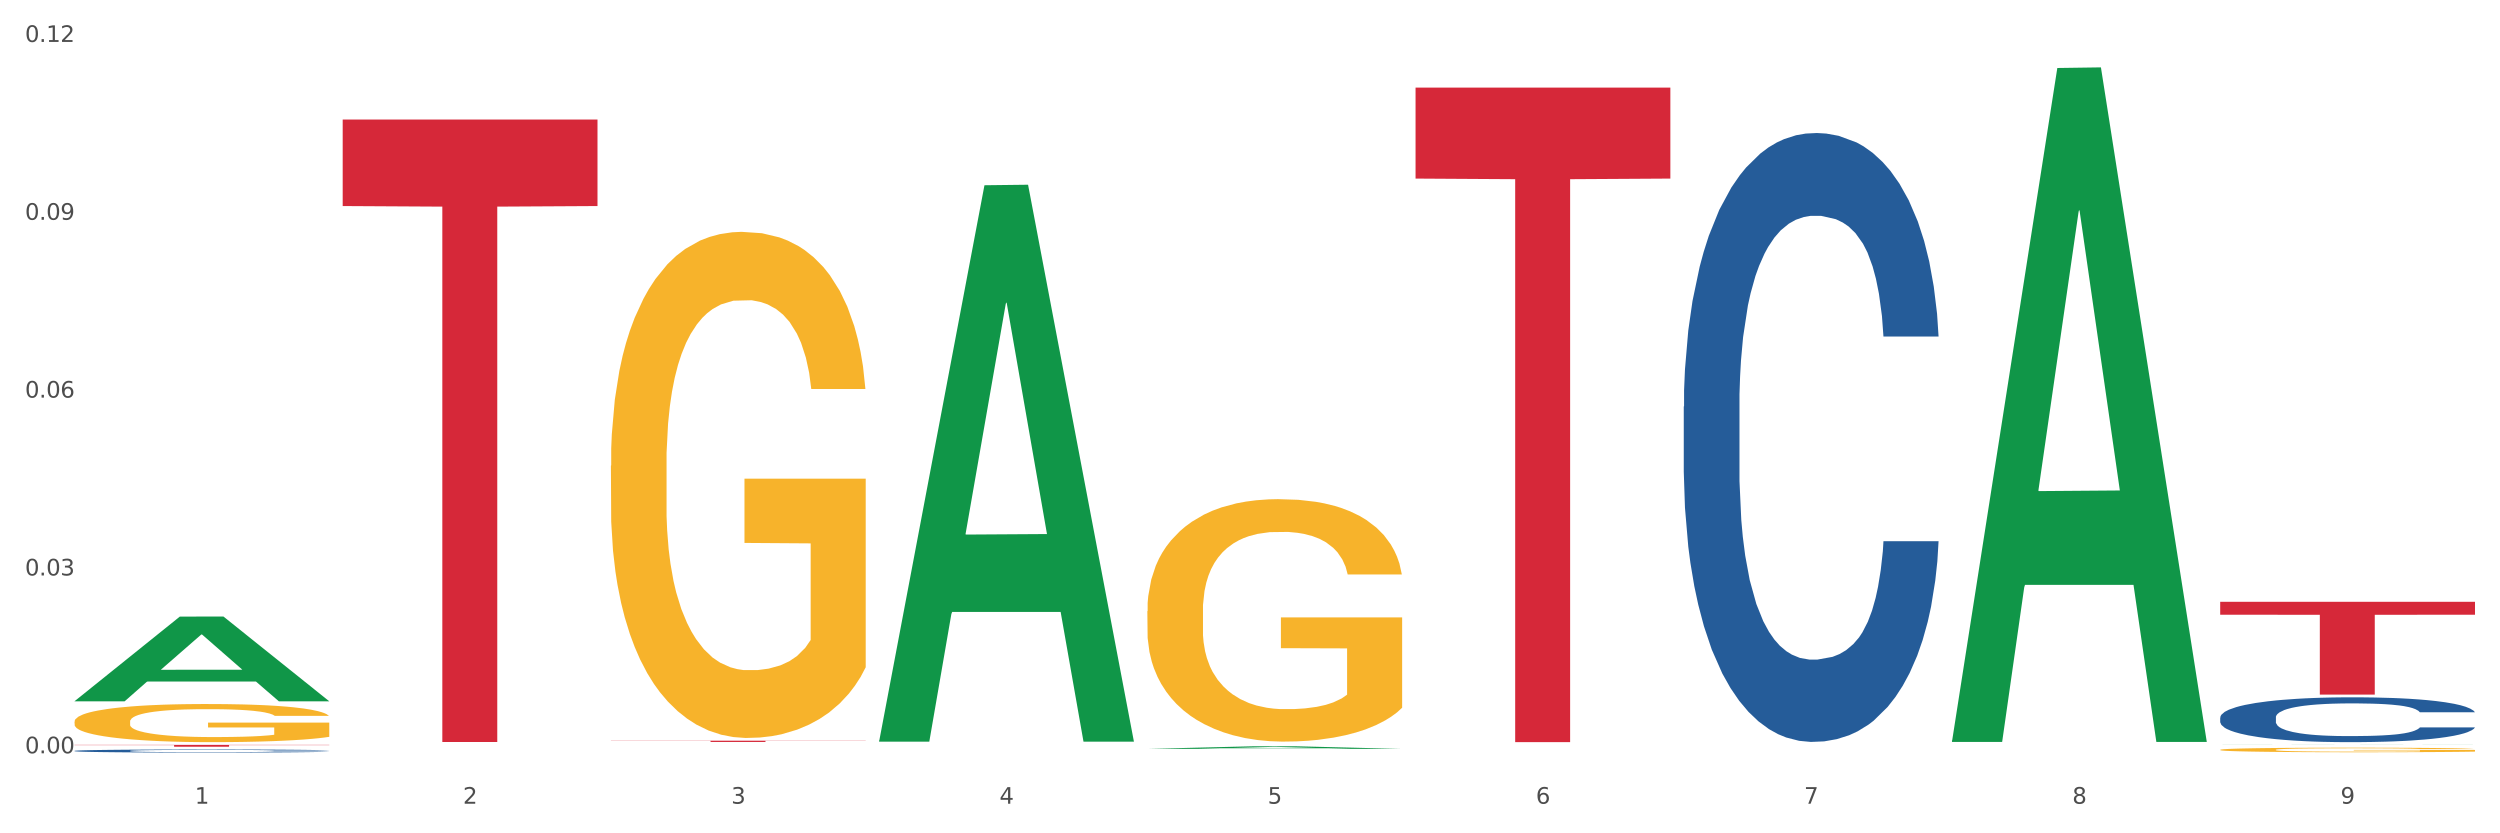 <?xml version="1.0" encoding="utf-8" standalone="no"?>
<!DOCTYPE svg PUBLIC "-//W3C//DTD SVG 1.1//EN"
  "http://www.w3.org/Graphics/SVG/1.1/DTD/svg11.dtd">
<svg xmlns:xlink="http://www.w3.org/1999/xlink" width="1080pt" height="360pt" viewBox="0 0 1080 360" xmlns="http://www.w3.org/2000/svg" version="1.1">
 <rect x="0" y="0" width="1080" height="360" fill="#333333" stroke="none"/>
 <defs>
  <style type="text/css">*{stroke-linejoin: round; stroke-linecap: butt}</style>
 </defs>
 <g id="figure_1">
  <g id="patch_1">
   <path d="M 0 360 
L 1080 360 
L 1080 0 
L 0 0 
z
" style="fill: #ffffff; stroke: #ffffff; stroke-linejoin: miter"/>
  </g>
  <g id="axes_1">
   <g id="matplotlib.axis_1">
    <g id="xtick_1">
     <g id="text_1">
      <!-- 1 -->
      <g style="fill: #4d4d4d" transform="translate(84.159 347.204) scale(0.096 -0.096)">
       <defs>
        <path id="DejaVuSans-31" d="M 794 531 
L 1825 531 
L 1825 4091 
L 703 3866 
L 703 4441 
L 1819 4666 
L 2450 4666 
L 2450 531 
L 3481 531 
L 3481 0 
L 794 0 
L 794 531 
z
" transform="scale(0.016)"/>
       </defs>
       <use xlink:href="#DejaVuSans-31"/>
      </g>
     </g>
    </g>
    <g id="xtick_2">
     <g id="text_2">
      <!-- 2 -->
      <g style="fill: #4d4d4d" transform="translate(200.027 347.204) scale(0.096 -0.096)">
       <defs>
        <path id="DejaVuSans-32" d="M 1228 531 
L 3431 531 
L 3431 0 
L 469 0 
L 469 531 
Q 828 903 1448 1529 
Q 2069 2156 2228 2338 
Q 2531 2678 2651 2914 
Q 2772 3150 2772 3378 
Q 2772 3750 2511 3984 
Q 2250 4219 1831 4219 
Q 1534 4219 1204 4116 
Q 875 4013 500 3803 
L 500 4441 
Q 881 4594 1212 4672 
Q 1544 4750 1819 4750 
Q 2544 4750 2975 4387 
Q 3406 4025 3406 3419 
Q 3406 3131 3298 2873 
Q 3191 2616 2906 2266 
Q 2828 2175 2409 1742 
Q 1991 1309 1228 531 
z
" transform="scale(0.016)"/>
       </defs>
       <use xlink:href="#DejaVuSans-32"/>
      </g>
     </g>
    </g>
    <g id="xtick_3">
     <g id="text_3">
      <!-- 3 -->
      <g style="fill: #4d4d4d" transform="translate(315.896 347.204) scale(0.096 -0.096)">
       <defs>
        <path id="DejaVuSans-33" d="M 2597 2516 
Q 3050 2419 3304 2112 
Q 3559 1806 3559 1356 
Q 3559 666 3084 287 
Q 2609 -91 1734 -91 
Q 1441 -91 1130 -33 
Q 819 25 488 141 
L 488 750 
Q 750 597 1062 519 
Q 1375 441 1716 441 
Q 2309 441 2620 675 
Q 2931 909 2931 1356 
Q 2931 1769 2642 2001 
Q 2353 2234 1838 2234 
L 1294 2234 
L 1294 2753 
L 1863 2753 
Q 2328 2753 2575 2939 
Q 2822 3125 2822 3475 
Q 2822 3834 2567 4026 
Q 2313 4219 1838 4219 
Q 1578 4219 1281 4162 
Q 984 4106 628 3988 
L 628 4550 
Q 988 4650 1302 4700 
Q 1616 4750 1894 4750 
Q 2613 4750 3031 4423 
Q 3450 4097 3450 3541 
Q 3450 3153 3228 2886 
Q 3006 2619 2597 2516 
z
" transform="scale(0.016)"/>
       </defs>
       <use xlink:href="#DejaVuSans-33"/>
      </g>
     </g>
    </g>
    <g id="xtick_4">
     <g id="text_4">
      <!-- 4 -->
      <g style="fill: #4d4d4d" transform="translate(431.765 347.204) scale(0.096 -0.096)">
       <defs>
        <path id="DejaVuSans-34" d="M 2419 4116 
L 825 1625 
L 2419 1625 
L 2419 4116 
z
M 2253 4666 
L 3047 4666 
L 3047 1625 
L 3713 1625 
L 3713 1100 
L 3047 1100 
L 3047 0 
L 2419 0 
L 2419 1100 
L 313 1100 
L 313 1709 
L 2253 4666 
z
" transform="scale(0.016)"/>
       </defs>
       <use xlink:href="#DejaVuSans-34"/>
      </g>
     </g>
    </g>
    <g id="xtick_5">
     <g id="text_5">
      <!-- 5 -->
      <g style="fill: #4d4d4d" transform="translate(547.634 347.204) scale(0.096 -0.096)">
       <defs>
        <path id="DejaVuSans-35" d="M 691 4666 
L 3169 4666 
L 3169 4134 
L 1269 4134 
L 1269 2991 
Q 1406 3038 1543 3061 
Q 1681 3084 1819 3084 
Q 2600 3084 3056 2656 
Q 3513 2228 3513 1497 
Q 3513 744 3044 326 
Q 2575 -91 1722 -91 
Q 1428 -91 1123 -41 
Q 819 9 494 109 
L 494 744 
Q 775 591 1075 516 
Q 1375 441 1709 441 
Q 2250 441 2565 725 
Q 2881 1009 2881 1497 
Q 2881 1984 2565 2268 
Q 2250 2553 1709 2553 
Q 1456 2553 1204 2497 
Q 953 2441 691 2322 
L 691 4666 
z
" transform="scale(0.016)"/>
       </defs>
       <use xlink:href="#DejaVuSans-35"/>
      </g>
     </g>
    </g>
    <g id="xtick_6">
     <g id="text_6">
      <!-- 6 -->
      <g style="fill: #4d4d4d" transform="translate(663.502 347.204) scale(0.096 -0.096)">
       <defs>
        <path id="DejaVuSans-36" d="M 2113 2584 
Q 1688 2584 1439 2293 
Q 1191 2003 1191 1497 
Q 1191 994 1439 701 
Q 1688 409 2113 409 
Q 2538 409 2786 701 
Q 3034 994 3034 1497 
Q 3034 2003 2786 2293 
Q 2538 2584 2113 2584 
z
M 3366 4563 
L 3366 3988 
Q 3128 4100 2886 4159 
Q 2644 4219 2406 4219 
Q 1781 4219 1451 3797 
Q 1122 3375 1075 2522 
Q 1259 2794 1537 2939 
Q 1816 3084 2150 3084 
Q 2853 3084 3261 2657 
Q 3669 2231 3669 1497 
Q 3669 778 3244 343 
Q 2819 -91 2113 -91 
Q 1303 -91 875 529 
Q 447 1150 447 2328 
Q 447 3434 972 4092 
Q 1497 4750 2381 4750 
Q 2619 4750 2861 4703 
Q 3103 4656 3366 4563 
z
" transform="scale(0.016)"/>
       </defs>
       <use xlink:href="#DejaVuSans-36"/>
      </g>
     </g>
    </g>
    <g id="xtick_7">
     <g id="text_7">
      <!-- 7 -->
      <g style="fill: #4d4d4d" transform="translate(779.371 347.204) scale(0.096 -0.096)">
       <defs>
        <path id="DejaVuSans-37" d="M 525 4666 
L 3525 4666 
L 3525 4397 
L 1831 0 
L 1172 0 
L 2766 4134 
L 525 4134 
L 525 4666 
z
" transform="scale(0.016)"/>
       </defs>
       <use xlink:href="#DejaVuSans-37"/>
      </g>
     </g>
    </g>
    <g id="xtick_8">
     <g id="text_8">
      <!-- 8 -->
      <g style="fill: #4d4d4d" transform="translate(895.24 347.204) scale(0.096 -0.096)">
       <defs>
        <path id="DejaVuSans-38" d="M 2034 2216 
Q 1584 2216 1326 1975 
Q 1069 1734 1069 1313 
Q 1069 891 1326 650 
Q 1584 409 2034 409 
Q 2484 409 2743 651 
Q 3003 894 3003 1313 
Q 3003 1734 2745 1975 
Q 2488 2216 2034 2216 
z
M 1403 2484 
Q 997 2584 770 2862 
Q 544 3141 544 3541 
Q 544 4100 942 4425 
Q 1341 4750 2034 4750 
Q 2731 4750 3128 4425 
Q 3525 4100 3525 3541 
Q 3525 3141 3298 2862 
Q 3072 2584 2669 2484 
Q 3125 2378 3379 2068 
Q 3634 1759 3634 1313 
Q 3634 634 3220 271 
Q 2806 -91 2034 -91 
Q 1263 -91 848 271 
Q 434 634 434 1313 
Q 434 1759 690 2068 
Q 947 2378 1403 2484 
z
M 1172 3481 
Q 1172 3119 1398 2916 
Q 1625 2713 2034 2713 
Q 2441 2713 2670 2916 
Q 2900 3119 2900 3481 
Q 2900 3844 2670 4047 
Q 2441 4250 2034 4250 
Q 1625 4250 1398 4047 
Q 1172 3844 1172 3481 
z
" transform="scale(0.016)"/>
       </defs>
       <use xlink:href="#DejaVuSans-38"/>
      </g>
     </g>
    </g>
    <g id="xtick_9">
     <g id="text_9">
      <!-- 9 -->
      <g style="fill: #4d4d4d" transform="translate(1011.108 347.204) scale(0.096 -0.096)">
       <defs>
        <path id="DejaVuSans-39" d="M 703 97 
L 703 672 
Q 941 559 1184 500 
Q 1428 441 1663 441 
Q 2288 441 2617 861 
Q 2947 1281 2994 2138 
Q 2813 1869 2534 1725 
Q 2256 1581 1919 1581 
Q 1219 1581 811 2004 
Q 403 2428 403 3163 
Q 403 3881 828 4315 
Q 1253 4750 1959 4750 
Q 2769 4750 3195 4129 
Q 3622 3509 3622 2328 
Q 3622 1225 3098 567 
Q 2575 -91 1691 -91 
Q 1453 -91 1209 -44 
Q 966 3 703 97 
z
M 1959 2075 
Q 2384 2075 2632 2365 
Q 2881 2656 2881 3163 
Q 2881 3666 2632 3958 
Q 2384 4250 1959 4250 
Q 1534 4250 1286 3958 
Q 1038 3666 1038 3163 
Q 1038 2656 1286 2365 
Q 1534 2075 1959 2075 
z
" transform="scale(0.016)"/>
       </defs>
       <use xlink:href="#DejaVuSans-39"/>
      </g>
     </g>
    </g>
    <g id="xtick_10"/>
    <g id="xtick_11"/>
    <g id="xtick_12"/>
    <g id="xtick_13"/>
    <g id="xtick_14"/>
    <g id="xtick_15"/>
    <g id="xtick_16"/>
    <g id="xtick_17"/>
   </g>
   <g id="matplotlib.axis_2">
    <g id="ytick_1">
     <g id="text_10">
      <!-- 0.00 -->
      <g style="fill: #4d4d4d" transform="translate(10.8 325.429) scale(0.096 -0.096)">
       <defs>
        <path id="DejaVuSans-30" d="M 2034 4250 
Q 1547 4250 1301 3770 
Q 1056 3291 1056 2328 
Q 1056 1369 1301 889 
Q 1547 409 2034 409 
Q 2525 409 2770 889 
Q 3016 1369 3016 2328 
Q 3016 3291 2770 3770 
Q 2525 4250 2034 4250 
z
M 2034 4750 
Q 2819 4750 3233 4129 
Q 3647 3509 3647 2328 
Q 3647 1150 3233 529 
Q 2819 -91 2034 -91 
Q 1250 -91 836 529 
Q 422 1150 422 2328 
Q 422 3509 836 4129 
Q 1250 4750 2034 4750 
z
" transform="scale(0.016)"/>
        <path id="DejaVuSans-2e" d="M 684 794 
L 1344 794 
L 1344 0 
L 684 0 
L 684 794 
z
" transform="scale(0.016)"/>
       </defs>
       <use xlink:href="#DejaVuSans-30"/>
       <use xlink:href="#DejaVuSans-2e" transform="translate(63.623 0)"/>
       <use xlink:href="#DejaVuSans-30" transform="translate(95.41 0)"/>
       <use xlink:href="#DejaVuSans-30" transform="translate(159.033 0)"/>
      </g>
     </g>
    </g>
    <g id="ytick_2">
     <g id="text_11">
      <!-- 0.03 -->
      <g style="fill: #4d4d4d" transform="translate(10.8 248.602) scale(0.096 -0.096)">
       <use xlink:href="#DejaVuSans-30"/>
       <use xlink:href="#DejaVuSans-2e" transform="translate(63.623 0)"/>
       <use xlink:href="#DejaVuSans-30" transform="translate(95.41 0)"/>
       <use xlink:href="#DejaVuSans-33" transform="translate(159.033 0)"/>
      </g>
     </g>
    </g>
    <g id="ytick_3">
     <g id="text_12">
      <!-- 0.06 -->
      <g style="fill: #4d4d4d" transform="translate(10.8 171.774) scale(0.096 -0.096)">
       <use xlink:href="#DejaVuSans-30"/>
       <use xlink:href="#DejaVuSans-2e" transform="translate(63.623 0)"/>
       <use xlink:href="#DejaVuSans-30" transform="translate(95.41 0)"/>
       <use xlink:href="#DejaVuSans-36" transform="translate(159.033 0)"/>
      </g>
     </g>
    </g>
    <g id="ytick_4">
     <g id="text_13">
      <!-- 0.09 -->
      <g style="fill: #4d4d4d" transform="translate(10.8 94.947) scale(0.096 -0.096)">
       <use xlink:href="#DejaVuSans-30"/>
       <use xlink:href="#DejaVuSans-2e" transform="translate(63.623 0)"/>
       <use xlink:href="#DejaVuSans-30" transform="translate(95.41 0)"/>
       <use xlink:href="#DejaVuSans-39" transform="translate(159.033 0)"/>
      </g>
     </g>
    </g>
    <g id="ytick_5">
     <g id="text_14">
      <!-- 0.12 -->
      <g style="fill: #4d4d4d" transform="translate(10.8 18.12) scale(0.096 -0.096)">
       <use xlink:href="#DejaVuSans-30"/>
       <use xlink:href="#DejaVuSans-2e" transform="translate(63.623 0)"/>
       <use xlink:href="#DejaVuSans-31" transform="translate(95.41 0)"/>
       <use xlink:href="#DejaVuSans-32" transform="translate(159.033 0)"/>
      </g>
     </g>
    </g>
    <g id="ytick_6"/>
    <g id="ytick_7"/>
    <g id="ytick_8"/>
    <g id="ytick_9"/>
   </g>
   <g id="PolyCollection_1">
    <path d="M 32.175 302.896 
L 32.288 302.862 
L 77.68 266.37 
L 96.518 266.335 
L 142.25 302.965 
L 120.462 302.965 
L 110.589 294.435 
L 63.722 294.435 
L 63.382 294.573 
L 53.85 302.965 
L 32.175 302.965 
L 32.175 302.896 
L 69.623 289.345 
L 104.689 289.31 
L 87.326 274.143 
L 87.099 274.074 
L 86.872 274.177 
L 69.51 289.31 
L 69.623 289.345 
L 32.175 302.896 
z
" clip-path="url(#p4cbc7582a8)" style="fill: #109648"/>
    <path d="M 495.65 264.034 
L 495.78 263.938 
L 495.78 260.495 
L 496.04 257.529 
L 497.339 250.355 
L 499.289 244.424 
L 500.718 241.267 
L 502.148 238.685 
L 503.837 236.102 
L 505.917 233.423 
L 509.685 229.501 
L 512.025 227.493 
L 514.884 225.388 
L 520.082 222.327 
L 523.851 220.605 
L 527.75 219.17 
L 534.118 217.449 
L 538.276 216.683 
L 542.695 216.109 
L 548.023 215.727 
L 552.052 215.631 
L 560.889 215.918 
L 568.427 216.779 
L 572.066 217.449 
L 576.744 218.596 
L 579.214 219.362 
L 583.242 220.892 
L 587.401 222.901 
L 590.26 224.623 
L 594.549 227.875 
L 597.798 231.128 
L 600.787 235.145 
L 602.346 237.919 
L 603.516 240.502 
L 604.556 243.468 
L 605.595 248.155 
L 582.203 248.155 
L 581.293 244.807 
L 579.863 241.65 
L 577.784 238.589 
L 575.965 236.676 
L 572.846 234.284 
L 569.986 232.754 
L 566.997 231.606 
L 563.359 230.649 
L 560.499 230.171 
L 556.471 229.788 
L 548.543 229.884 
L 543.215 230.649 
L 539.576 231.606 
L 537.237 232.467 
L 535.157 233.423 
L 532.818 234.763 
L 530.089 236.771 
L 528.14 238.589 
L 526.19 240.885 
L 524.631 243.181 
L 523.201 245.859 
L 522.032 248.729 
L 521.122 251.694 
L 520.342 255.329 
L 519.692 261.356 
L 519.692 274.461 
L 519.952 277.426 
L 520.602 281.348 
L 521.382 284.313 
L 522.681 287.853 
L 523.851 290.244 
L 526.06 293.688 
L 528.529 296.558 
L 530.479 298.375 
L 532.428 299.906 
L 535.807 302.01 
L 539.576 303.732 
L 542.825 304.784 
L 547.244 305.741 
L 550.233 306.124 
L 552.832 306.315 
L 559.2 306.315 
L 563.748 306.028 
L 568.817 305.358 
L 572.716 304.497 
L 575.965 303.445 
L 579.603 301.723 
L 581.943 300.097 
L 581.943 280.105 
L 553.352 280.009 
L 553.352 266.712 
L 605.725 266.712 
L 605.725 305.741 
L 603.516 307.75 
L 601.047 309.567 
L 598.447 311.193 
L 594.549 313.202 
L 589.87 315.115 
L 585.711 316.455 
L 581.293 317.602 
L 576.094 318.655 
L 569.337 319.611 
L 565.178 319.994 
L 559.98 320.281 
L 553.871 320.377 
L 548.543 320.185 
L 543.345 319.707 
L 537.887 318.846 
L 532.558 317.602 
L 528.529 316.359 
L 524.501 314.828 
L 520.212 312.82 
L 516.833 310.906 
L 514.234 309.185 
L 511.375 306.984 
L 508.256 304.115 
L 505.917 301.532 
L 503.837 298.853 
L 501.628 295.41 
L 500.068 292.444 
L 498.509 288.714 
L 497.599 285.94 
L 496.56 281.635 
L 495.78 275.609 
L 495.65 264.034 
z
" clip-path="url(#p4cbc7582a8)" style="fill: #f7b32b"/>
    <path d="M 959.125 323.909 
L 959.255 323.908 
L 959.255 323.843 
L 959.515 323.787 
L 960.814 323.652 
L 962.764 323.54 
L 964.193 323.481 
L 965.623 323.432 
L 967.312 323.383 
L 969.391 323.333 
L 973.16 323.259 
L 975.5 323.221 
L 978.359 323.182 
L 983.557 323.124 
L 987.326 323.092 
L 991.225 323.065 
L 997.593 323.032 
L 1001.751 323.018 
L 1006.17 323.007 
L 1011.498 323 
L 1015.527 322.998 
L 1024.364 323.003 
L 1031.902 323.02 
L 1035.541 323.032 
L 1040.219 323.054 
L 1042.688 323.068 
L 1046.717 323.097 
L 1050.876 323.135 
L 1053.735 323.167 
L 1058.024 323.229 
L 1061.273 323.29 
L 1064.262 323.365 
L 1065.821 323.418 
L 1066.991 323.466 
L 1068.03 323.522 
L 1069.07 323.61 
L 1045.677 323.61 
L 1044.768 323.547 
L 1043.338 323.488 
L 1041.259 323.43 
L 1039.439 323.394 
L 1036.32 323.349 
L 1033.461 323.32 
L 1030.472 323.299 
L 1026.833 323.281 
L 1023.974 323.272 
L 1019.946 323.265 
L 1012.018 323.266 
L 1006.69 323.281 
L 1003.051 323.299 
L 1000.712 323.315 
L 998.632 323.333 
L 996.293 323.358 
L 993.564 323.396 
L 991.614 323.43 
L 989.665 323.474 
L 988.106 323.517 
L 986.676 323.567 
L 985.506 323.621 
L 984.597 323.677 
L 983.817 323.745 
L 983.167 323.859 
L 983.167 324.106 
L 983.427 324.161 
L 984.077 324.235 
L 984.857 324.291 
L 986.156 324.358 
L 987.326 324.403 
L 989.535 324.468 
L 992.004 324.522 
L 993.954 324.556 
L 995.903 324.585 
L 999.282 324.624 
L 1003.051 324.657 
L 1006.3 324.677 
L 1010.718 324.695 
L 1013.708 324.702 
L 1016.307 324.705 
L 1022.675 324.705 
L 1027.223 324.7 
L 1032.292 324.687 
L 1036.19 324.671 
L 1039.439 324.651 
L 1043.078 324.619 
L 1045.418 324.588 
L 1045.418 324.212 
L 1016.827 324.21 
L 1016.827 323.96 
L 1069.2 323.96 
L 1069.2 324.695 
L 1066.991 324.732 
L 1064.521 324.767 
L 1061.922 324.797 
L 1058.024 324.835 
L 1053.345 324.871 
L 1049.186 324.896 
L 1044.768 324.918 
L 1039.569 324.938 
L 1032.811 324.956 
L 1028.653 324.963 
L 1023.454 324.968 
L 1017.346 324.97 
L 1012.018 324.967 
L 1006.82 324.958 
L 1001.361 324.941 
L 996.033 324.918 
L 992.004 324.894 
L 987.976 324.866 
L 983.687 324.828 
L 980.308 324.792 
L 977.709 324.759 
L 974.85 324.718 
L 971.731 324.664 
L 969.391 324.615 
L 967.312 324.565 
L 965.103 324.5 
L 963.543 324.444 
L 961.984 324.374 
L 961.074 324.322 
L 960.034 324.241 
L 959.255 324.127 
L 959.125 323.909 
z
" clip-path="url(#p4cbc7582a8)" style="fill: #f7b32b"/>
    <path d="M 959.125 309.943 
L 959.255 309.925 
L 959.255 309.43 
L 959.645 308.757 
L 961.076 307.519 
L 962.898 306.581 
L 966.021 305.484 
L 967.712 305.024 
L 969.924 304.511 
L 974.478 303.68 
L 979.683 302.972 
L 983.326 302.583 
L 986.058 302.335 
L 992.173 301.893 
L 995.686 301.698 
L 999.33 301.539 
L 1002.452 301.433 
L 1007.657 301.309 
L 1011.82 301.256 
L 1016.635 301.238 
L 1020.668 301.256 
L 1026.003 301.327 
L 1033.809 301.539 
L 1036.802 301.663 
L 1040.835 301.875 
L 1044.999 302.158 
L 1048.382 302.441 
L 1052.285 302.848 
L 1056.319 303.379 
L 1060.222 304.051 
L 1062.955 304.67 
L 1065.167 305.325 
L 1067.118 306.121 
L 1068.549 306.988 
L 1069.2 307.713 
L 1045.389 307.713 
L 1044.739 307.059 
L 1043.438 306.351 
L 1042.137 305.874 
L 1040.705 305.484 
L 1038.493 305.042 
L 1036.542 304.759 
L 1033.289 304.423 
L 1030.296 304.211 
L 1027.824 304.087 
L 1024.832 303.981 
L 1018.456 303.874 
L 1013.902 303.874 
L 1011.04 303.91 
L 1007.527 303.998 
L 1004.534 304.122 
L 1001.021 304.334 
L 998.289 304.564 
L 995.556 304.865 
L 993.995 305.077 
L 991.653 305.467 
L 990.092 305.785 
L 988.01 306.334 
L 986.839 306.723 
L 984.757 307.731 
L 983.846 308.474 
L 983.456 308.987 
L 983.196 309.553 
L 983.196 312.313 
L 983.976 313.552 
L 984.627 314.083 
L 985.668 314.684 
L 987.619 315.462 
L 990.482 316.223 
L 993.474 316.772 
L 995.947 317.108 
L 998.289 317.356 
L 1000.631 317.55 
L 1003.493 317.727 
L 1005.835 317.833 
L 1009.348 317.939 
L 1013.512 317.992 
L 1016.765 317.992 
L 1023.4 317.904 
L 1026.393 317.815 
L 1029.255 317.692 
L 1032.378 317.497 
L 1034.85 317.285 
L 1036.282 317.126 
L 1038.624 316.789 
L 1040.445 316.436 
L 1042.006 316.029 
L 1043.047 315.675 
L 1044.218 315.144 
L 1045.129 314.543 
L 1045.389 314.224 
L 1069.2 314.224 
L 1068.68 314.861 
L 1067.769 315.48 
L 1065.947 316.312 
L 1064.516 316.789 
L 1062.304 317.373 
L 1059.962 317.869 
L 1056.709 318.417 
L 1053.717 318.824 
L 1050.594 319.178 
L 1047.211 319.496 
L 1041.096 319.939 
L 1038.884 320.062 
L 1034.2 320.275 
L 1030.557 320.398 
L 1025.222 320.522 
L 1019.757 320.593 
L 1014.032 320.611 
L 1008.958 320.575 
L 1003.363 320.469 
L 999.85 320.363 
L 995.947 320.204 
L 991.393 319.956 
L 987.099 319.655 
L 983.065 319.302 
L 979.292 318.895 
L 975.779 318.435 
L 971.225 317.674 
L 967.842 316.931 
L 965.37 316.241 
L 963.679 315.657 
L 961.987 314.914 
L 961.076 314.401 
L 959.645 313.163 
L 959.125 312.013 
L 959.125 309.943 
z
" clip-path="url(#p4cbc7582a8)" style="fill: #255c99"/>
    <path d="M 727.387 175.655 
L 727.517 175.415 
L 727.517 168.688 
L 727.908 159.559 
L 729.339 142.743 
L 731.161 130.011 
L 734.283 115.116 
L 735.975 108.87 
L 738.187 101.904 
L 742.741 90.613 
L 747.945 81.003 
L 751.588 75.718 
L 754.321 72.355 
L 760.436 66.349 
L 763.949 63.707 
L 767.592 61.545 
L 770.715 60.103 
L 775.919 58.422 
L 780.083 57.701 
L 784.897 57.461 
L 788.931 57.701 
L 794.265 58.662 
L 802.072 61.545 
L 805.065 63.226 
L 809.098 66.109 
L 813.262 69.953 
L 816.645 73.796 
L 820.548 79.322 
L 824.581 86.529 
L 828.485 95.658 
L 831.217 104.066 
L 833.429 112.954 
L 835.381 123.765 
L 836.812 135.536 
L 837.463 145.386 
L 813.652 145.386 
L 813.001 136.497 
L 811.7 126.888 
L 810.399 120.402 
L 808.968 115.116 
L 806.756 109.111 
L 804.804 105.267 
L 801.551 100.703 
L 798.559 97.82 
L 796.087 96.138 
L 793.094 94.697 
L 786.719 93.255 
L 782.165 93.255 
L 779.302 93.736 
L 775.789 94.937 
L 772.797 96.619 
L 769.284 99.501 
L 766.551 102.624 
L 763.819 106.708 
L 762.257 109.591 
L 759.915 114.876 
L 758.354 119.2 
L 756.272 126.648 
L 755.101 131.933 
L 753.019 145.626 
L 752.109 155.716 
L 751.718 162.682 
L 751.458 170.37 
L 751.458 207.846 
L 752.239 224.662 
L 752.889 231.869 
L 753.93 240.037 
L 755.882 250.607 
L 758.744 260.937 
L 761.737 268.385 
L 764.209 272.949 
L 766.551 276.312 
L 768.893 278.955 
L 771.756 281.357 
L 774.098 282.798 
L 777.611 284.24 
L 781.774 284.961 
L 785.027 284.961 
L 791.663 283.759 
L 794.656 282.558 
L 797.518 280.877 
L 800.641 278.234 
L 803.113 275.351 
L 804.544 273.189 
L 806.886 268.625 
L 808.708 263.82 
L 810.269 258.295 
L 811.31 253.49 
L 812.481 246.283 
L 813.392 238.115 
L 813.652 233.791 
L 837.463 233.791 
L 836.942 242.439 
L 836.031 250.848 
L 834.21 262.139 
L 832.779 268.625 
L 830.567 276.552 
L 828.225 283.279 
L 824.972 290.726 
L 821.979 296.251 
L 818.856 301.056 
L 815.474 305.38 
L 809.358 311.386 
L 807.146 313.068 
L 802.462 315.951 
L 798.819 317.632 
L 793.485 319.314 
L 788.02 320.275 
L 782.295 320.515 
L 777.22 320.034 
L 771.626 318.593 
L 768.113 317.152 
L 764.209 314.99 
L 759.655 311.626 
L 755.362 307.542 
L 751.328 302.738 
L 747.555 297.212 
L 744.042 290.966 
L 739.488 280.636 
L 736.105 270.547 
L 733.633 261.178 
L 731.941 253.25 
L 730.25 243.16 
L 729.339 236.193 
L 727.908 219.377 
L 727.387 203.762 
L 727.387 175.655 
z
" clip-path="url(#p4cbc7582a8)" style="fill: #255c99"/>
    <path d="M 32.175 324.373 
L 32.305 324.372 
L 32.305 324.338 
L 32.695 324.292 
L 34.127 324.206 
L 35.948 324.142 
L 39.071 324.066 
L 40.762 324.034 
L 42.974 323.999 
L 47.528 323.942 
L 52.733 323.893 
L 56.376 323.866 
L 59.108 323.849 
L 65.224 323.818 
L 68.737 323.805 
L 72.38 323.794 
L 75.503 323.787 
L 80.707 323.778 
L 84.871 323.774 
L 89.685 323.773 
L 93.718 323.774 
L 99.053 323.779 
L 106.86 323.794 
L 109.852 323.803 
L 113.886 323.817 
L 118.049 323.837 
L 121.432 323.856 
L 125.336 323.884 
L 129.369 323.921 
L 133.273 323.967 
L 136.005 324.01 
L 138.217 324.055 
L 140.168 324.11 
L 141.6 324.17 
L 142.25 324.22 
L 118.44 324.22 
L 117.789 324.174 
L 116.488 324.126 
L 115.187 324.093 
L 113.756 324.066 
L 111.544 324.035 
L 109.592 324.016 
L 106.339 323.993 
L 103.347 323.978 
L 100.874 323.97 
L 97.882 323.962 
L 91.506 323.955 
L 86.952 323.955 
L 84.09 323.957 
L 80.577 323.964 
L 77.584 323.972 
L 74.071 323.987 
L 71.339 324.003 
L 68.607 324.023 
L 67.045 324.038 
L 64.703 324.065 
L 63.142 324.087 
L 61.06 324.124 
L 59.889 324.151 
L 57.807 324.221 
L 56.896 324.272 
L 56.506 324.307 
L 56.246 324.346 
L 56.246 324.537 
L 57.027 324.622 
L 57.677 324.659 
L 58.718 324.7 
L 60.67 324.754 
L 63.532 324.806 
L 66.525 324.844 
L 68.997 324.867 
L 71.339 324.884 
L 73.681 324.898 
L 76.543 324.91 
L 78.885 324.917 
L 82.398 324.925 
L 86.562 324.928 
L 89.815 324.928 
L 96.451 324.922 
L 99.443 324.916 
L 102.306 324.907 
L 105.428 324.894 
L 107.901 324.879 
L 109.332 324.868 
L 111.674 324.845 
L 113.495 324.821 
L 115.057 324.793 
L 116.098 324.768 
L 117.269 324.732 
L 118.179 324.69 
L 118.44 324.668 
L 142.25 324.668 
L 141.73 324.712 
L 140.819 324.755 
L 138.997 324.812 
L 137.566 324.845 
L 135.354 324.885 
L 133.012 324.92 
L 129.759 324.957 
L 126.767 324.985 
L 123.644 325.01 
L 120.261 325.032 
L 114.146 325.062 
L 111.934 325.071 
L 107.25 325.085 
L 103.607 325.094 
L 98.272 325.103 
L 92.807 325.107 
L 87.083 325.109 
L 82.008 325.106 
L 76.413 325.099 
L 72.9 325.092 
L 68.997 325.081 
L 64.443 325.064 
L 60.149 325.043 
L 56.116 325.018 
L 52.342 324.99 
L 48.829 324.959 
L 44.275 324.906 
L 40.893 324.855 
L 38.42 324.807 
L 36.729 324.767 
L 35.037 324.716 
L 34.127 324.681 
L 32.695 324.595 
L 32.175 324.516 
L 32.175 324.373 
z
" clip-path="url(#p4cbc7582a8)" style="fill: #255c99"/>
    <path d="M 32.175 321.782 
L 142.25 321.782 
L 142.25 321.896 
L 98.951 321.896 
L 98.951 322.603 
L 75.214 322.603 
L 75.214 321.896 
L 32.175 321.896 
L 32.175 321.782 
L 32.175 321.782 
z
" clip-path="url(#p4cbc7582a8)" style="fill: #d62839"/>
    <path d="M 148.044 51.644 
L 258.119 51.644 
L 258.119 89.012 
L 214.819 89.264 
L 214.819 320.542 
L 191.083 320.542 
L 191.083 89.264 
L 148.044 89.012 
L 148.044 51.896 
L 148.044 51.644 
z
" clip-path="url(#p4cbc7582a8)" style="fill: #d62839"/>
    <path d="M 263.912 319.981 
L 373.988 319.981 
L 373.988 320.057 
L 330.688 320.057 
L 330.688 320.529 
L 306.951 320.529 
L 306.951 320.057 
L 263.912 320.057 
L 263.912 319.981 
L 263.912 319.981 
z
" clip-path="url(#p4cbc7582a8)" style="fill: #d62839"/>
    <path d="M 611.519 37.854 
L 721.594 37.854 
L 721.594 77.147 
L 678.294 77.413 
L 678.294 320.607 
L 654.557 320.607 
L 654.557 77.413 
L 611.519 77.147 
L 611.519 38.119 
L 611.519 37.854 
z
" clip-path="url(#p4cbc7582a8)" style="fill: #d62839"/>
    <path d="M 959.125 259.987 
L 1069.2 259.987 
L 1069.2 265.557 
L 1025.9 265.595 
L 1025.9 300.068 
L 1002.164 300.068 
L 1002.164 265.595 
L 959.125 265.557 
L 959.125 260.025 
L 959.125 259.987 
z
" clip-path="url(#p4cbc7582a8)" style="fill: #d62839"/>
    <path d="M 263.912 201.194 
L 264.042 200.994 
L 264.042 193.806 
L 264.302 187.615 
L 265.602 172.639 
L 267.551 160.258 
L 268.981 153.668 
L 270.41 148.277 
L 272.1 142.885 
L 274.179 137.294 
L 277.948 129.107 
L 280.287 124.913 
L 283.146 120.52 
L 288.345 114.13 
L 292.114 110.536 
L 296.012 107.541 
L 302.38 103.946 
L 306.539 102.349 
L 310.958 101.151 
L 316.286 100.352 
L 320.315 100.152 
L 329.152 100.751 
L 336.689 102.548 
L 340.328 103.946 
L 345.007 106.343 
L 347.476 107.94 
L 351.505 111.135 
L 355.663 115.328 
L 358.523 118.923 
L 362.811 125.712 
L 366.06 132.502 
L 369.049 140.888 
L 370.609 146.679 
L 371.778 152.071 
L 372.818 158.261 
L 373.858 168.046 
L 350.465 168.046 
L 349.555 161.057 
L 348.126 154.467 
L 346.047 148.077 
L 344.227 144.083 
L 341.108 139.091 
L 338.249 135.896 
L 335.26 133.5 
L 331.621 131.503 
L 328.762 130.505 
L 324.733 129.706 
L 316.806 129.906 
L 311.477 131.503 
L 307.839 133.5 
L 305.499 135.297 
L 303.42 137.294 
L 301.081 140.09 
L 298.352 144.283 
L 296.402 148.077 
L 294.453 152.87 
L 292.893 157.662 
L 291.464 163.253 
L 290.294 169.244 
L 289.384 175.434 
L 288.605 183.023 
L 287.955 195.603 
L 287.955 222.96 
L 288.215 229.15 
L 288.865 237.338 
L 289.644 243.528 
L 290.944 250.916 
L 292.114 255.908 
L 294.323 263.097 
L 296.792 269.088 
L 298.741 272.882 
L 300.691 276.077 
L 304.07 280.47 
L 307.839 284.064 
L 311.088 286.261 
L 315.506 288.258 
L 318.495 289.057 
L 321.094 289.456 
L 327.462 289.456 
L 332.011 288.857 
L 337.079 287.459 
L 340.978 285.662 
L 344.227 283.465 
L 347.866 279.871 
L 350.205 276.476 
L 350.205 234.742 
L 321.614 234.542 
L 321.614 206.785 
L 373.988 206.785 
L 373.988 288.258 
L 371.778 292.451 
L 369.309 296.245 
L 366.71 299.64 
L 362.811 303.833 
L 358.133 307.827 
L 353.974 310.623 
L 349.555 313.019 
L 344.357 315.216 
L 337.599 317.213 
L 333.44 318.011 
L 328.242 318.61 
L 322.134 318.81 
L 316.806 318.411 
L 311.607 317.412 
L 306.149 315.615 
L 300.821 313.019 
L 296.792 310.423 
L 292.763 307.228 
L 288.475 303.035 
L 285.096 299.041 
L 282.497 295.447 
L 279.637 290.854 
L 276.518 284.863 
L 274.179 279.472 
L 272.1 273.88 
L 269.891 266.692 
L 268.331 260.501 
L 266.772 252.713 
L 265.862 246.923 
L 264.822 237.937 
L 264.042 225.356 
L 263.912 201.194 
z
" clip-path="url(#p4cbc7582a8)" style="fill: #f7b32b"/>
    <path d="M 32.175 311.749 
L 32.305 311.734 
L 32.305 311.192 
L 32.565 310.726 
L 33.864 309.597 
L 35.814 308.664 
L 37.243 308.168 
L 38.673 307.762 
L 40.362 307.355 
L 42.442 306.934 
L 46.211 306.317 
L 48.55 306.001 
L 51.409 305.67 
L 56.607 305.189 
L 60.376 304.918 
L 64.275 304.692 
L 70.643 304.421 
L 74.802 304.301 
L 79.22 304.211 
L 84.548 304.151 
L 88.577 304.135 
L 97.414 304.181 
L 104.952 304.316 
L 108.591 304.421 
L 113.269 304.602 
L 115.739 304.722 
L 119.767 304.963 
L 123.926 305.279 
L 126.785 305.55 
L 131.074 306.061 
L 134.323 306.573 
L 137.312 307.205 
L 138.871 307.641 
L 140.041 308.047 
L 141.081 308.514 
L 142.12 309.251 
L 118.728 309.251 
L 117.818 308.724 
L 116.388 308.228 
L 114.309 307.747 
L 112.49 307.446 
L 109.371 307.069 
L 106.512 306.829 
L 103.522 306.648 
L 99.884 306.498 
L 97.025 306.422 
L 92.996 306.362 
L 85.068 306.377 
L 79.74 306.498 
L 76.101 306.648 
L 73.762 306.784 
L 71.683 306.934 
L 69.343 307.145 
L 66.614 307.461 
L 64.665 307.747 
L 62.715 308.108 
L 61.156 308.469 
L 59.726 308.89 
L 58.557 309.341 
L 57.647 309.808 
L 56.867 310.38 
L 56.217 311.327 
L 56.217 313.389 
L 56.477 313.855 
L 57.127 314.472 
L 57.907 314.938 
L 59.206 315.495 
L 60.376 315.871 
L 62.585 316.413 
L 65.055 316.864 
L 67.004 317.15 
L 68.953 317.391 
L 72.332 317.722 
L 76.101 317.993 
L 79.35 318.158 
L 83.769 318.309 
L 86.758 318.369 
L 89.357 318.399 
L 95.725 318.399 
L 100.274 318.354 
L 105.342 318.249 
L 109.241 318.113 
L 112.49 317.948 
L 116.129 317.677 
L 118.468 317.421 
L 118.468 314.276 
L 89.877 314.261 
L 89.877 312.17 
L 142.25 312.17 
L 142.25 318.309 
L 140.041 318.625 
L 137.572 318.911 
L 134.973 319.166 
L 131.074 319.482 
L 126.395 319.783 
L 122.237 319.994 
L 117.818 320.174 
L 112.62 320.34 
L 105.862 320.49 
L 101.703 320.551 
L 96.505 320.596 
L 90.397 320.611 
L 85.068 320.581 
L 79.87 320.505 
L 74.412 320.37 
L 69.083 320.174 
L 65.055 319.979 
L 61.026 319.738 
L 56.737 319.422 
L 53.358 319.121 
L 50.759 318.85 
L 47.9 318.504 
L 44.781 318.053 
L 42.442 317.647 
L 40.362 317.225 
L 38.153 316.684 
L 36.594 316.217 
L 35.034 315.631 
L 34.124 315.194 
L 33.085 314.517 
L 32.305 313.569 
L 32.175 311.749 
z
" clip-path="url(#p4cbc7582a8)" style="fill: #f7b32b"/>
    <path d="M 959.125 321.827 
L 959.238 321.827 
L 1004.63 321.782 
L 1023.468 321.782 
L 1069.2 321.827 
L 1047.412 321.827 
L 1037.539 321.817 
L 990.672 321.817 
L 990.332 321.817 
L 980.799 321.827 
L 959.125 321.827 
L 959.125 321.827 
L 996.573 321.81 
L 1031.638 321.81 
L 1014.276 321.791 
L 1014.049 321.791 
L 1013.822 321.791 
L 996.46 321.81 
L 996.573 321.81 
L 959.125 321.827 
z
" clip-path="url(#p4cbc7582a8)" style="fill: #109648"/>
    <path d="M 379.781 319.94 
L 379.895 319.714 
L 425.286 80.027 
L 444.124 79.801 
L 489.856 320.392 
L 468.068 320.392 
L 458.196 264.367 
L 411.328 264.367 
L 410.988 265.271 
L 401.456 320.392 
L 379.781 320.392 
L 379.781 319.94 
L 417.229 230.933 
L 452.295 230.707 
L 434.932 131.082 
L 434.705 130.63 
L 434.478 131.308 
L 417.116 230.707 
L 417.229 230.933 
L 379.781 319.94 
z
" clip-path="url(#p4cbc7582a8)" style="fill: #109648"/>
    <path d="M 495.65 323.517 
L 495.763 323.515 
L 541.155 322.395 
L 559.993 322.394 
L 605.725 323.519 
L 583.937 323.519 
L 574.064 323.257 
L 527.197 323.257 
L 526.857 323.261 
L 517.324 323.519 
L 495.65 323.519 
L 495.65 323.517 
L 533.098 323.1 
L 568.163 323.099 
L 550.801 322.634 
L 550.574 322.632 
L 550.347 322.635 
L 532.985 323.099 
L 533.098 323.1 
L 495.65 323.517 
z
" clip-path="url(#p4cbc7582a8)" style="fill: #109648"/>
    <path d="M 843.256 319.96 
L 843.369 319.686 
L 888.761 29.375 
L 907.599 29.102 
L 953.331 320.507 
L 931.543 320.507 
L 921.67 252.649 
L 874.803 252.649 
L 874.463 253.744 
L 864.931 320.507 
L 843.256 320.507 
L 843.256 319.96 
L 880.704 212.153 
L 915.77 211.88 
L 898.407 91.213 
L 898.18 90.666 
L 897.953 91.487 
L 880.591 211.88 
L 880.704 212.153 
L 843.256 319.96 
z
" clip-path="url(#p4cbc7582a8)" style="fill: #109648"/>
   </g>
  </g>
 </g>
 <defs>
  <clipPath id="p4cbc7582a8">
   <rect x="32.175" y="14.301" width="1037.025" height="325.608"/>
  </clipPath>
 </defs>
</svg>
